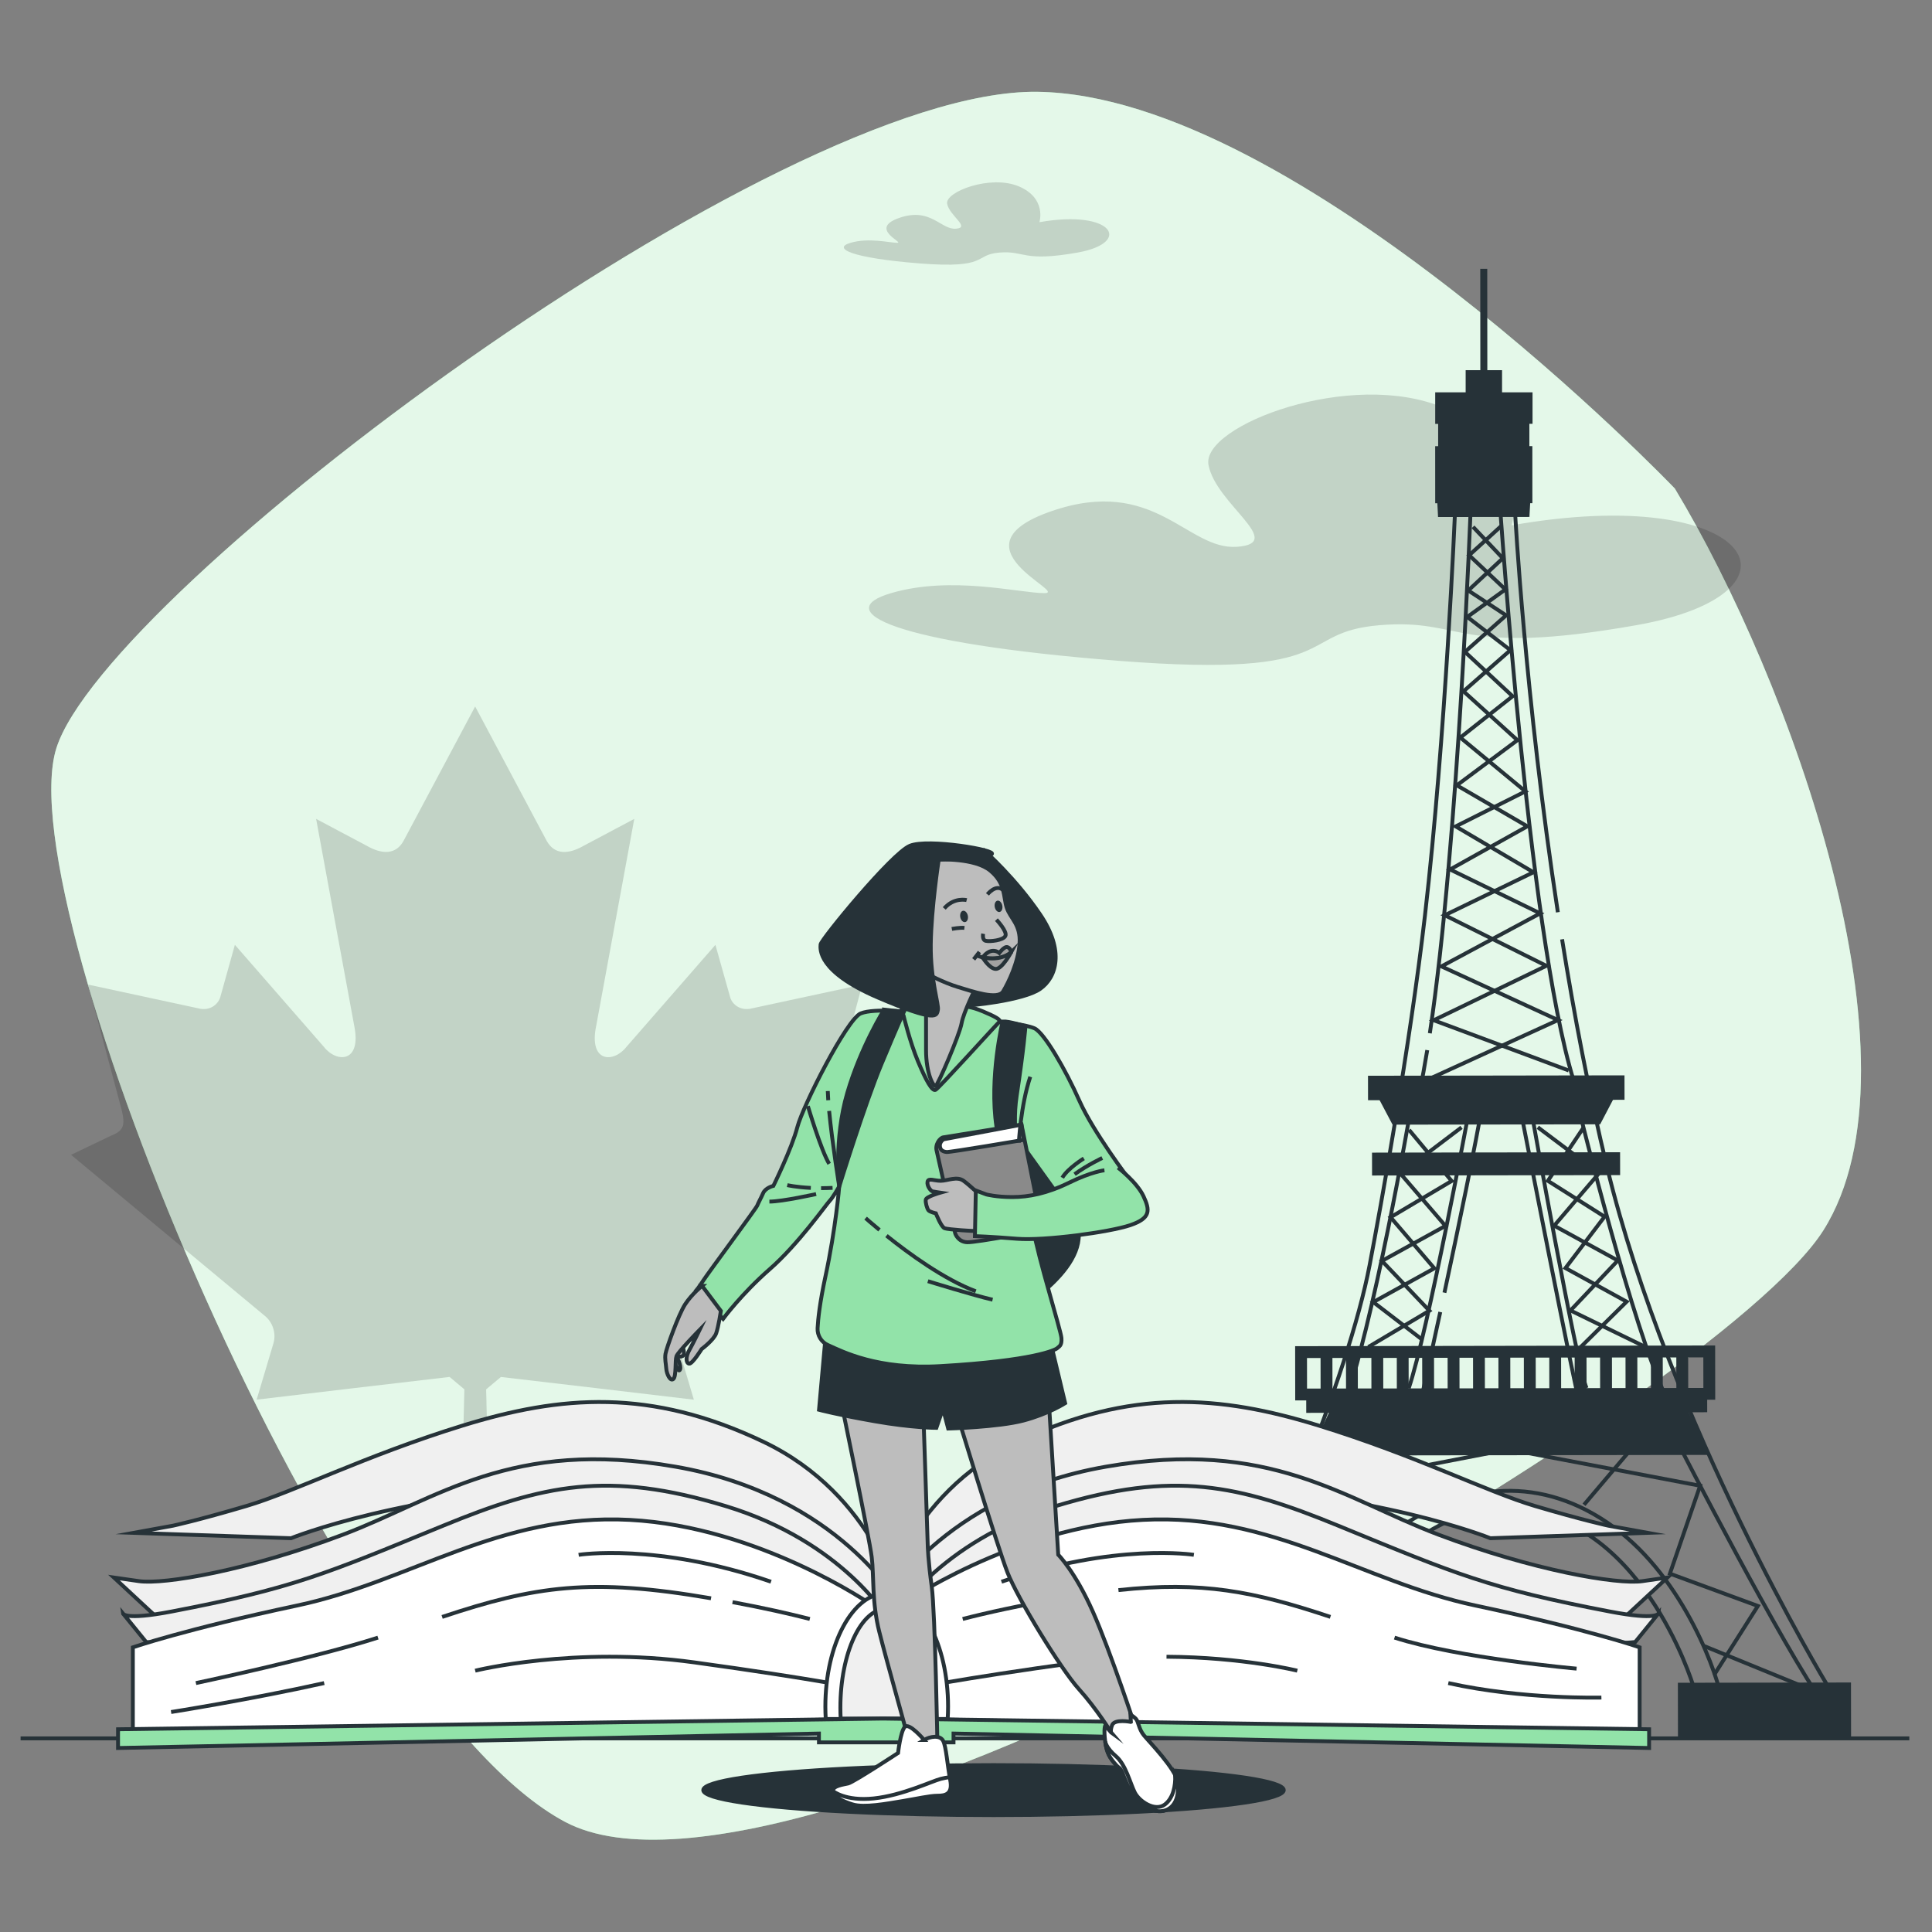 <svg xmlns="http://www.w3.org/2000/svg" viewBox="0 0 500 500"><rect x="0" y="0" width="500" height="500" fill="#808080" stroke="none"/><defs><style>      .st0 {        fill: none;      }      .st0, .st1, .st2, .st3, .st4, .st5, .st6, .st7 {        stroke: #263238;        stroke-miterlimit: 10;      }      .st1 {        fill: #bdbdbd;      }      .st8, .st4 {        fill: #263238;      }      .st9 {        fill-rule: evenodd;      }      .st9, .st10 {        opacity: .15;      }      .st2, .st11 {        fill: #92e3a9;      }      .st12 {        opacity: .75;      }      .st12, .st6 {        fill: #fff;      }      .st3 {        fill: #f0f0f0;      }      .st5 {        fill: #8a8a8a;      }      .st7 {        fill: #a1a1a1;      }    </style></defs><g id="Background_Simple"><g><path class="st11" d="M433.42,126.4S335.97,24.64,268.45,23.76C200.92,22.87,27.4,152.94,14.58,193.65s71.8,245.98,131.64,277.84c59.83,31.85,298.32-109.72,325.67-153.08,27.35-43.36-8.55-142.46-38.46-192.01Z"></path><path class="st12" d="M433.42,126.4S335.97,24.64,268.45,23.76C200.92,22.87,27.4,152.94,14.58,193.65s71.8,245.98,131.64,277.84c59.83,31.85,298.32-109.72,325.67-153.08,27.35-43.36-8.55-142.46-38.46-192.01Z"></path></g></g><g id="Texts_2"><path class="st9" d="M122.98,413.44h4.16s-1.33-53.87-1.33-53.87l3.82-3.21c17.26,2.01,32.71,3.83,49.94,5.88l-4.37-14.72c-.7-2.59.29-5.41,2.25-6.98l50.11-41.65-10.39-5c-4.55-1.67-3.27-4.28-1.65-10.6l7.63-28.47-29.08,6.26c-2.85.44-4.74-1.41-5.15-3.16l-3.77-13.39-23.01,26.38c-3.27,4.23-9.89,4.23-7.82-5.55l9.83-53.43-13.18,7c-3.71,2.11-7.4,2.45-9.49-1.32l-18.51-34.77-18.52,34.76c-2.06,3.77-5.77,3.43-9.46,1.33l-13.18-7,9.84,53.42c2.04,9.78-4.58,9.78-7.85,5.55l-23.01-26.38-3.74,13.39c-.45,1.75-2.3,3.6-5.15,3.17l-29.1-6.27,7.63,28.46c1.65,6.32,2.93,8.94-1.62,10.61l-10.41,4.99,50.11,41.65c1.99,1.57,3,4.41,2.3,6.99l-4.39,14.72c17.23-2.06,32.69-3.86,49.94-5.88l3.82,3.21-1.33,53.87h4.13Z"></path></g><g id="Clouds"><g><path class="st10" d="M391.18,135.98s6.46-20.3-17.53-30.45c-23.99-10.15-62.75,4.61-60.9,14.76s20.3,20.3,7.38,21.22c-12.92.92-21.22-18.46-47.99-9.23-26.76,9.23,4.61,21.22-1.85,21.22s-23.99-4.61-39.68,0c-15.69,4.61,0,12.92,59.06,17.53,59.06,4.61,45.22-7.38,67.36-9.23,22.15-1.85,19.38,8.31,66.44,0,47.06-8.31,30.45-36.91-32.3-25.84Z"></path><path class="st10" d="M269,57.5s1.97-6.18-5.34-9.27c-7.31-3.09-19.11,1.4-18.54,4.5.56,3.09,6.18,6.18,2.25,6.46-3.93.28-6.46-5.62-14.61-2.81-8.15,2.81,1.4,6.46-.56,6.46s-7.31-1.4-12.08,0c-4.78,1.4,0,3.93,17.98,5.34,17.98,1.4,13.77-2.25,20.51-2.81,6.74-.56,5.9,2.53,20.23,0,14.33-2.53,9.27-11.24-9.83-7.87Z"></path></g></g><g id="Monument"><g><path class="st0" d="M403.17,236.09c-8.53-55.8-11.06-103.3-11.06-103.3l-15.55-.34s-2.44,58.24-7.79,104.55c-3.95,34.17-11.49,75.61-14.32,90.45-5.38,28.22-27.36,82.88-44.68,108.59l34-.05s10.42-44.87,45.5-45.29c35.09-.42,48.91,45.5,48.91,45.5l34.72-.06s-40.89-67.64-57.01-134.11c-4.7-19.38-8.53-39.55-11.63-58.94"></path><path class="st0" d="M373.82,334.54c3.6-16.79,7.79-36.94,10.06-49.95h9.11s15.31,78.56,16.08,79.69c.76,1.14-41.77.07-41.77.07,0,0,2.39-10.67,5.44-24.8"></path><path class="st0" d="M380.17,287.56s-10.69,57.32-15.6,71.76"></path><path class="st0" d="M396.3,287.53s11.69,65.67,14.3,71.71"></path><path class="st0" d="M408.56,286.87s14.29,58.06,22.71,74.83"></path><path class="st0" d="M365,287.59s-9.59,55.84-17.62,77.48"></path><path class="st0" d="M369.37,271.77c-.63,3.85-1.28,7.43-1.96,10.67"></path><path class="st0" d="M380.7,129.3s-3.18,88.17-10.66,138.11"></path><path class="st0" d="M388.09,129.29s7.99,120.26,20.36,153.9"></path><path class="st0" d="M336.05,438.88s6.93-29.98,24.97-42.73c18.04-12.75,38.15-14.43,56.64-.91,18.49,13.52,27.15,38.95,27.99,45.11"></path><path class="st0" d="M312.24,438.92s20.47-31.23,32.73-65.32"></path><path class="st0" d="M434.46,373.86s27.18,52.91,37.87,67.67"></path><polyline class="st0" points="405.98 277.04 371.04 264.04 400.19 249.95 373.9 236.86 396.86 225.74 376.73 213.87 394.78 204.81 377.93 190.88 391.46 180.19 379.12 168.71 389.78 159.25 379.98 152.82 388.93 144.48 381.22 136.35"></polyline><polyline class="st0" points="388.56 136.09 380.21 143.7 389.6 152.55 379.73 159.66 390.89 168.26 378.75 178.91 392.7 191.56 377.02 203.24 395.27 213.85 375.28 225.02 398.6 236.38 373.04 250.1 403.21 263.99 369.29 279.49"></polyline><g><polyline class="st0" points="364.68 292.43 375.68 305.64 359.88 315.02 371.2 328.24 355.4 336.98 368 346.64"></polyline><polyline class="st0" points="378.24 291.76 362.44 303.73 374.08 317.26 357.64 326.32 369.92 339.21 354.12 348.6"></polyline></g><g><polyline class="st0" points="409.8 291.84 400.59 305.6 415.26 314.87 405.14 328.18 420.97 336.87 408.34 349.35"></polyline><polyline class="st0" points="397.98 291.73 413.82 303.64 402.22 317.21 418.69 326.22 406.45 339.15 426.15 348.74"></polyline></g><polyline class="st0" points="337.45 433.68 326.05 415.83 348.78 407.4 340.89 384.67 391.78 374.84"></polyline><line class="st0" x1="357.12" y1="373.27" x2="370.95" y2="389.49"></line><line class="st0" x1="314.44" y1="436.69" x2="340.14" y2="426.09"></line><g><polyline class="st0" points="443.59 433.51 454.93 415.62 432.17 407.26 439.99 384.51 389.07 374.84"></polyline><line class="st0" x1="423.72" y1="373.16" x2="409.94" y2="389.43"></line><line class="st0" x1="466.6" y1="436.45" x2="440.87" y2="425.93"></line></g><g><path class="st8" d="M396.62,109.69v-8.15s-7.89,0-7.89,0v-5.74s-3.81,0-3.81,0l-.02-26.23h-1.81s.02,26.23.02,26.23h-3.8s0,5.74,0,5.74h-7.88s0,8.16,0,8.16h.76s0,5.77,0,5.77h-.77s.01,14.77.01,14.77h.55c.06.86.11,1.8.15,2.83l.03.73,23.66-.02.03-.73c.05-1.03.11-1.97.16-2.83h.57s-.01-14.77-.01-14.77h-.77s0-5.77,0-5.77h.77Z"></path><rect class="st8" x="354.05" y="278.34" width="66.38" height="6.33" transform="translate(-.45 .62) rotate(-.09)"></rect><polygon class="st8" points="388.11 283.1 387.59 283.1 356.21 283.15 360.39 291.06 387.6 291.02 388.12 291.02 414.12 290.97 418.27 283.05 388.11 283.1"></polygon><rect class="st8" x="355.1" y="298.24" width="64.2" height="5.92" transform="translate(-.49 .62) rotate(-.09)"></rect><rect class="st8" x="338.06" y="359.94" width="103.77" height="5.61" transform="translate(-.58 .63) rotate(-.09)"></rect><polygon class="st8" points="338.77 376.69 442.35 376.53 436.38 364.23 344.5 364.38 338.77 376.69"></polygon><path class="st8" d="M335.18,348.39l.02,14.04,108.7-.18-.02-14.04-108.7.18ZM351.4,351.43h3.51s.01,7.91.01,7.91h-3.51s-.01-7.91-.01-7.91ZM348.35,359.35h-3.51s-.01-7.91-.01-7.91h3.51s.01,7.91.01,7.91ZM357.98,351.42h3.51s.01,7.91.01,7.91h-3.51s-.01-7.91-.01-7.91ZM364.55,351.41h3.51s.01,7.91.01,7.91h-3.51s-.01-7.91-.01-7.91ZM371.13,351.4h3.51s.01,7.91.01,7.91h-3.51s-.01-7.91-.01-7.91ZM377.71,351.39h3.51s.01,7.91.01,7.91h-3.51s-.01-7.91-.01-7.91ZM384.28,351.37h3.51s.01,7.91.01,7.91h-3.51s-.01-7.91-.01-7.91ZM390.86,351.36h3.51s.01,7.91.01,7.91h-3.51s-.01-7.91-.01-7.91ZM397.44,351.35h3.51s.01,7.91.01,7.91h-3.51s-.01-7.91-.01-7.91ZM404.01,351.34h3.51s.01,7.91.01,7.91h-3.51s-.01-7.91-.01-7.91ZM410.59,351.33h3.51s.01,7.91.01,7.91h-3.51s-.01-7.91-.01-7.91ZM417.17,351.32h3.51s.01,7.91.01,7.91h-3.51s-.01-7.91-.01-7.91ZM423.74,351.31h3.51s.01,7.91.01,7.91h-3.51s-.01-7.91-.01-7.91ZM430.32,351.3h3.51s.01,7.91.01,7.91h-3.51s-.01-7.91-.01-7.91ZM338.25,351.45h3.51s.01,7.91.01,7.91h-3.51s-.01-7.91-.01-7.91ZM440.83,359.2h-3.92s-.01-7.91-.01-7.91h3.92s.01,7.91.01,7.91Z"></path><rect class="st8" x="302.13" y="435.65" width="44.8" height="14.19" transform="translate(-.71 .52) rotate(-.09)"></rect><rect class="st8" x="434.26" y="435.44" width="44.8" height="14.19" transform="translate(-.71 .74) rotate(-.09)"></rect></g></g></g><g id="Floor"><line class="st0" x1="5.33" y1="449.89" x2="494.13" y2="449.89"></line></g><g id="Book"><g><path class="st3" d="M232.86,415.5s-6.19-28.51-35.35-42.4c-29.16-13.89-52.3-12.03-77.76-4.17-25.46,7.87-43.51,17.13-56.01,20.83s-18.98,5.09-18.98,5.09l-10.18,1.85,40.73,1.39s29.62-12.03,78.69-13.89c54.61-2.06,77.76,45.82,77.76,45.82l1.1-14.53Z"></path><path class="st3" d="M232.86,415.5s-15.45-28.51-58.03-35.92c-42.58-7.41-61.56,8.33-86.09,17.59-24.53,9.26-46.29,12.96-52.77,12.03l-6.48-.93,12.96,12.03s1.39,2.78,57.86-4.63c56.47-7.41,125.55-.19,125.55-.19h7Z"></path><g><path class="st3" d="M229.94,419.09s-11.67-20.06-42.15-29.32c-30.48-9.26-47.21-5.55-73.13,5.09-30.6,12.57-38.88,16.2-70.36,22.22-12.29,2.35-12.5.46-12.5.46l6.02,7.41s24.53,3.24,61.56-11.57c37.03-14.81,68.97-33.33,130.55,5.72Z"></path><path class="st3" d="M228.15,415.5s6.19-28.51,35.35-42.4,52.3-12.03,77.76-4.17c25.46,7.87,43.51,17.13,56.01,20.83,12.5,3.7,18.98,5.09,18.98,5.09l10.18,1.85-40.73,1.39s-29.62-12.03-78.69-13.89c-54.61-2.06-77.76,45.82-77.76,45.82l-1.1-14.53Z"></path><path class="st3" d="M228.15,415.5s15.45-28.51,58.03-35.92c42.58-7.41,61.56,8.33,86.09,17.59,24.53,9.26,46.29,12.96,52.77,12.03l6.48-.93-12.96,12.03s-1.39,2.78-57.86-4.63c-56.47-7.41-125.55-.19-125.55-.19h-7Z"></path><path class="st3" d="M231.08,419.09s11.67-20.06,42.15-29.32c30.48-9.26,47.21-5.55,73.13,5.09,30.6,12.57,38.88,16.2,70.36,22.22,12.29,2.35,12.5.46,12.5.46l-6.02,7.41s-24.53,3.24-61.56-11.57c-37.03-14.81-68.97-33.33-130.55,5.72Z"></path><path class="st6" d="M225.86,415.5s-29.25-20.39-62.94-22.16c-33.69-1.77-56.74,15.96-85.99,22.16-29.25,6.21-42.55,10.83-42.55,10.83v22.16l194.14-3.74-2.66-29.25Z"></path><path class="st0" d="M184.02,413.64c-31.05-5.35-45.51-3.21-69.6,4.82"></path><path class="st0" d="M209.58,418.99c-5.23-1.34-11.83-2.84-20-4.36"></path><path class="st0" d="M226.32,424.34s-2.56-1.22-8.61-3.07"></path><path class="st0" d="M50.7,435.58s30.52-6.42,47.12-11.77"></path><path class="st0" d="M122.98,432.37s25.7-6.42,56.75-2.14c31.05,4.28,43.9,6.96,43.9,6.96"></path><path class="st0" d="M44.28,443.07s20.35-3.2,39.62-7.49"></path><path class="st0" d="M149.75,402.39s20.35-3.21,49.79,6.96"></path></g><g><path class="st6" d="M232.86,415.5s29.25-20.39,62.94-22.16c33.69-1.77,56.74,15.96,85.99,22.16,29.25,6.21,42.55,10.83,42.55,10.83v22.16l-194.14-3.74,2.66-29.25Z"></path><path class="st0" d="M289.45,411.52c21.59-2.33,34.93.29,54.86,6.93"></path><path class="st0" d="M249.14,418.99c6.37-1.64,14.77-3.5,25.56-5.36"></path><path class="st0" d="M232.41,424.34s2.56-1.22,8.61-3.07"></path><path class="st0" d="M408.02,431.84s-30.52-2.68-47.12-8.03"></path><path class="st0" d="M286.77,429.36c-2.55.22-5.15.51-7.79.87-31.05,4.28-43.9,6.96-43.9,6.96"></path><path class="st0" d="M335.74,432.37s-14.01-3.5-33.85-3.61"></path><path class="st0" d="M414.44,439.33s-20.35.54-39.62-3.75"></path><path class="st0" d="M308.97,402.39s-20.35-3.21-49.79,6.96"></path></g><path class="st6" d="M245.26,444.87c.06-1.05.1-2.11.1-3.19,0-16.23-7.11-29.38-15.88-29.38s-15.88,13.15-15.88,29.38c0,1.08.04,2.14.1,3.19h31.57Z"></path><path class="st3" d="M241.36,444.76c.05-.92.07-1.84.07-2.79,0-14.17-5.36-25.66-11.97-25.66s-11.97,11.49-11.97,25.66c0,.94.03,1.87.07,2.79h23.78Z"></path><polygon class="st2" points="426.79 447.53 228.52 444.76 30.55 447.53 30.55 452.38 211.94 448.64 211.94 450.92 246.77 450.92 246.77 448.64 426.79 452.38 426.79 447.53"></polygon></g></g><g id="Shadow"><ellipse class="st4" cx="257.12" cy="463.28" rx="75.12" ry="6.47"></ellipse></g><g id="Character"><g><path class="st1" d="M217.39,361.34s7.62,36.71,8.21,41.64c.6,4.93,0,11.5,1.94,19.26s7.46,27.17,7.46,27.62.45,3.43.45,3.43l7.17-.9s-.6-35.38-1.49-41.8c-.9-6.42-1.05-10.45-1.05-11.2s-1.2-35.97-1.2-35.97l-21.5-2.09Z"></path><path class="st1" d="M247.09,363.98s10.98,36.18,13.65,42.99c2.67,6.81,13.83,25.03,18.45,30.14,4.62,5.11,8.51,11.43,8.51,11.43l6.32-.97s-6.53-19.93-11.15-30.38-9-14.83-9-14.83l-2.47-40.31-24.31,1.94Z"></path><path class="st4" d="M213.58,346.83l-1.62,18.02s4.68,1.26,14.42,2.97c9.73,1.71,15.95,1.71,15.95,1.71l1.71-4.96,1.35,5.14s12.97-.36,19.46-2.07c6.49-1.71,10.81-4.5,10.81-4.5l-4.05-16.94s-42.79,4.32-58.02.63Z"></path><g><path class="st4" d="M266.14,272.38s12.93,35.41,13.06,47.17-20.9,22.59-20.9,22.59l7.84-69.76Z"></path><path class="st2" d="M235.49,261.95s-9.15-1.09-12.71.31-15.04,24.03-16.43,29.45c-1.4,5.43-6.2,15.19-6.2,15.19,0,0-2.02.47-2.64,1.86-.62,1.4-1.24,2.48-1.55,3.26-.31.77-12.87,17.67-13.95,19.38-1.09,1.71-1.84,2.59-1.84,2.59l6.96,7.33s4.81-6.51,12.09-12.87c7.29-6.36,14.73-16.9,15.5-17.67.78-.78,2.48-3.72,2.48-3.72,0,0-.93,11.01-3.57,23.25-1.45,6.73-1.91,10.97-2.04,13.44-.09,1.85.96,3.58,2.65,4.34,3.85,1.74,12.86,6.4,29.15,5.46,24.18-1.4,29.76-4.19,30.23-4.65s1.24-.62,1.08-2.64-6.04-20.76-7.28-28.2c-1.24-7.44-2.64-21.39-2.64-21.39l9.92,13.8,17.52-5.27s-9.3-12.25-12.87-20.31-9.15-17.67-11.63-18.76c-2.48-1.09-9.1-1.67-9.1-1.67l-23.14-2.51Z"></path><path class="st0" d="M229.42,319.79c5.7,4.57,14.97,11.36,23.11,14.39"></path><path class="st0" d="M224.02,315.25s1.35,1.22,3.59,3.06"></path><path class="st0" d="M240.13,331.57s11.97,3.7,16.75,4.79"></path></g><path class="st2" d="M233.87,262.97s1.6,6.69,3.69,11.68c2.1,4.99,3.69,7.89,4.59,7.39s15.88-17.07,16.47-17.57c.6-.5-1.1-1.4-4.19-2.7-3.1-1.3-4.59-1.3-5.79-1.4-1.2-.1-13.08.2-14.78.7-1.7.5,0,1.9,0,1.9Z"></path><path class="st4" d="M255.07,220.45s7.7,6.78,14.09,16.18,4.3,16.31,0,19.31-18.52,4.44-19.83,4.3c-1.3-.13,0-9.78,0-9.78,0,0,1.04-23.48-2.22-25.18-3.26-1.7-6.65-3-5.74-3.52s10.7-1.96,13.7-1.3Z"></path><path class="st1" d="M239.66,252.68v19.07c0,6.09,1.9,9.59,2.5,9.29.6-.3,6.19-13.28,6.69-16.18.5-2.9,3.79-9.49,3.79-9.49l-13.28-4.79.3,2.1Z"></path><g><path class="st1" d="M242.95,222.45s9.31-.46,13.33,2.87,3.33,6.67,4.25,9.54,3.68,4.37,3.33,9.31c-.34,4.94-2.87,10.12-4.25,12.41s-7.93,0-11.73-1.15c-3.79-1.15-8.05-3.45-8.05-3.45,0,0-.69-11.38,0-17.59.69-6.21,1.95-13.1,3.1-11.95Z"></path><path class="st0" d="M257.87,238.01s2.9,3.07,2.32,4.22c-.57,1.15-4.02,1.49-5.06,1.26-1.03-.23-.69-1.84-.69-1.84"></path><path class="st0" d="M250.17,232.95s-3.23-.83-5.8,2.15"></path><path class="st0" d="M255.55,231.46s2.15-2.73,3.98-1.16"></path><path class="st8" d="M250.48,236.99c.15.81-.16,1.55-.7,1.65-.54.1-1.1-.47-1.26-1.28-.15-.81.16-1.55.7-1.65.54-.1,1.1.47,1.26,1.28Z"></path><path class="st8" d="M259.4,234.37c.15.81-.16,1.55-.7,1.65-.54.1-1.1-.47-1.26-1.28-.15-.81.16-1.55.7-1.65.54-.1,1.1.47,1.26,1.28Z"></path><path class="st0" d="M252.82,247.28s4.14,1.99,7.95-.25"></path><line class="st0" x1="253.48" y1="246.37" x2="251.99" y2="248.28"></line><path class="st7" d="M254.31,247.78s.99-1.41,2.24-1.66,2.07.5,2.07.5c0,0,1.33-1.82,2.15-1.49.83.33.91,1.33.91,1.33,0,0-1.99,2.32-7.37,1.33Z"></path><path class="st7" d="M254.31,247.78s1.66,2.82,3.31,2.98c1.66.17,4.06-4.31,4.06-4.31,0,0-2.48,2.4-7.37,1.33Z"></path><path class="st0" d="M246.33,240.4s2.09-.39,3.26-.26"></path></g><path class="st4" d="M242.95,222.45s-1.95,12.64-2.07,21.96c-.11,9.31,2.19,15.64,1.84,17.02-.34,1.38-.02,3.38-15.54-3.28s-14.92-12.47-14.81-13.74c.11-1.26,18.39-23.57,23.11-25.52,4.71-1.95,22.88,1.15,21.15,2.18-1.72,1.03-13.68,1.38-13.68,1.38Z"></path><path class="st4" d="M228.81,261.3s-6.02,9.54-9.54,21.58c-3.52,12.04-2.07,24.18-2.07,24.18,0,0,6.61-21.34,10.93-31.68,4.32-10.34,5.79-13.52,5.79-13.52l-5.11-.57Z"></path><path class="st4" d="M272.54,314.79s-4.54-6.93-7.27-13.29c-1.58-3.69-2.28-7.96-2.59-10.89-.04-2.31.08-4.69.44-7.06,1.82-11.93,2.27-17.95,2.27-17.95,0,0-4.32-1.36-5.91-1.25,0,0-3.52,14.43-1.59,27.26.86,5.74,2.5,9.61,4.04,12.15,3.38,6.41,10.61,11.02,10.61,11.02Z"></path><g><path class="st5" d="M242.44,297.98l4.77,21.24s.68,2.16,3.07,2.27,19.54-3.18,19.54-3.18l-5.45-27.26s-19.31,3.18-20.22,3.29c-.91.11-2.27,1.93-1.7,3.63Z"></path><path class="st6" d="M244.17,294.86s-1,.64-.93,1.71c.07,1.07.78,1.49,1.78,1.57,1,.07,19.85-3.13,19.85-3.13l-.52-3.95-20.19,3.8Z"></path></g><path class="st1" d="M254.03,309.68s-2.95-2.84-4.66-4.09c-1.7-1.25-4.2,0-5.91,0s-3.18-.8-3.41.23c-.23,1.02.8,2.39,1.25,2.5.45.11,2.04.34,2.04.34,0,0-3.63,1.02-3.75,1.82-.11.8.34,2.27.68,2.73.34.45,1.93.8,1.93.8,0,0,1.36,3.52,2.27,3.86.91.34,7.72.8,8.06.68.34-.11,1.48-8.86,1.48-8.86Z"></path><path class="st2" d="M285.83,302.87s-3.29.34-9.09,3.18c-5.79,2.84-10.56,3.75-14.77,3.75s-6.7-.68-6.7-.68l-2.73-1.02-.23,11.81s3.86.11,10.9.68c7.04.57,23.97-1.7,29.31-3.52,5.34-1.82,5.11-3.86,3.41-7.5-1.7-3.63-6.59-7.38-6.59-7.38"></path><path class="st0" d="M285.26,299.69s-3.86,1.82-7.16,4.2"></path><path class="st0" d="M280.49,299.8s-4.2,2.61-5.57,5"></path><path class="st0" d="M263.68,295.71s.45-9.54,2.95-17.04"></path><path class="st0" d="M214.35,284.74c-.06-.87-.1-1.67-.12-2.38"></path><path class="st0" d="M217.2,307.06s-1.83-11.29-2.62-19.55"></path><path class="st0" d="M209.08,286.27s3.38,11.37,5.51,14.93"></path><path class="st0" d="M212.49,307.49c.93,0,1.93-.02,2.98-.07"></path><path class="st0" d="M203.74,306.71s2.22.53,6.1.72"></path><path class="st0" d="M211.21,309.02s-8.71,1.95-12.09,1.95"></path><g><path class="st1" d="M174.57,352.71s1.02,2.75,1.42,1.73c.41-1.02-.92-3.46-.92-3.46,0,0,1.83.51,1.93-.61.1-1.12-.71-2.75-.71-2.75,0,0-2.54,2.44-1.93,5.8l.2-.71Z"></path><path class="st1" d="M181.7,332.76s-2.65,2.14-4.38,4.78c-1.73,2.65-4.88,11.5-5.09,12.82s.1,2.54.2,3.87c.1,1.32,1.02,3.36,1.83,2.65.81-.71.41-4.78.81-5.9.41-1.12,6-6.82,6-6.82,0,0-1.63,3.36-2.65,5.19-1.02,1.83-.92,3.36-.1,3.56.81.2,3.26-3.77,3.26-3.77,0,0,3.15-2.34,3.76-4.07.61-1.73,1.22-5.8,1.22-5.8l-4.88-6.51Z"></path></g><g><path class="st6" d="M239.17,450.3s-3.89-4.6-5.01-3.38c-1.13,1.23-1.74,6.75-1.74,6.75,0,0-11.56,7.57-12.89,7.88-1.33.31-3.99.61-3.99,1.94s2.15,2.56,5.11,3.48c2.97.92,8.9-.2,12.68-.82,3.78-.61,7.26-1.43,9.31-1.43s3.99-.41,3.27-4.09c-.72-3.68-1.02-8.59-1.84-10.13-.82-1.53-3.38-1.13-4.91-.2Z"></path><path class="st6" d="M220.65,466.98c2.97.92,8.9-.2,12.68-.82,3.78-.61,7.26-1.43,9.31-1.43s3.99-.41,3.27-4.09c-.05-.24-.09-.48-.13-.73-.73.11-1.52.26-2.28.45-2.34.59-9.95,4.29-17.37,5.07-7.42.78-10.6-1.93-10.6-1.93,0,1.33,2.15,2.56,5.11,3.48Z"></path></g><g><path class="st6" d="M292.65,445.63s-4.21-.84-4.84.84c-.63,1.68-.11,2.05-.11,2.05l-1.68-1.95s-.42.84,0,4.1c.42,3.26,1.37,4.42,2.74,6,1.37,1.58.84-.21,2.74,4.63,1.89,4.84,4.63,6.84,7.79,7.36,3.16.53,6.21-1.79,5.47-7.47-.43-3.34-7.36-10.42-8.73-12.1-1.37-1.68-1.37-3.58-2.1-4.31-.74-.74-1.37-.95-1.37-.95l.11,1.79Z"></path><path class="st6" d="M299.28,468.67c3.16.53,6.21-1.79,5.47-7.47-.07-.5-.29-1.1-.61-1.74.1,2.71-.51,5.88-2.66,7.53-2.54,1.95-6.64-.78-7.81-3.12-1.17-2.34-2.34-7.22-4.88-9.37-2.54-2.15-2.77-3.82-2.77-3.82.42,3.26,1.37,4.42,2.74,6,1.37,1.58.84-.21,2.74,4.63,1.89,4.84,4.63,6.84,7.79,7.36Z"></path></g></g></g></svg>